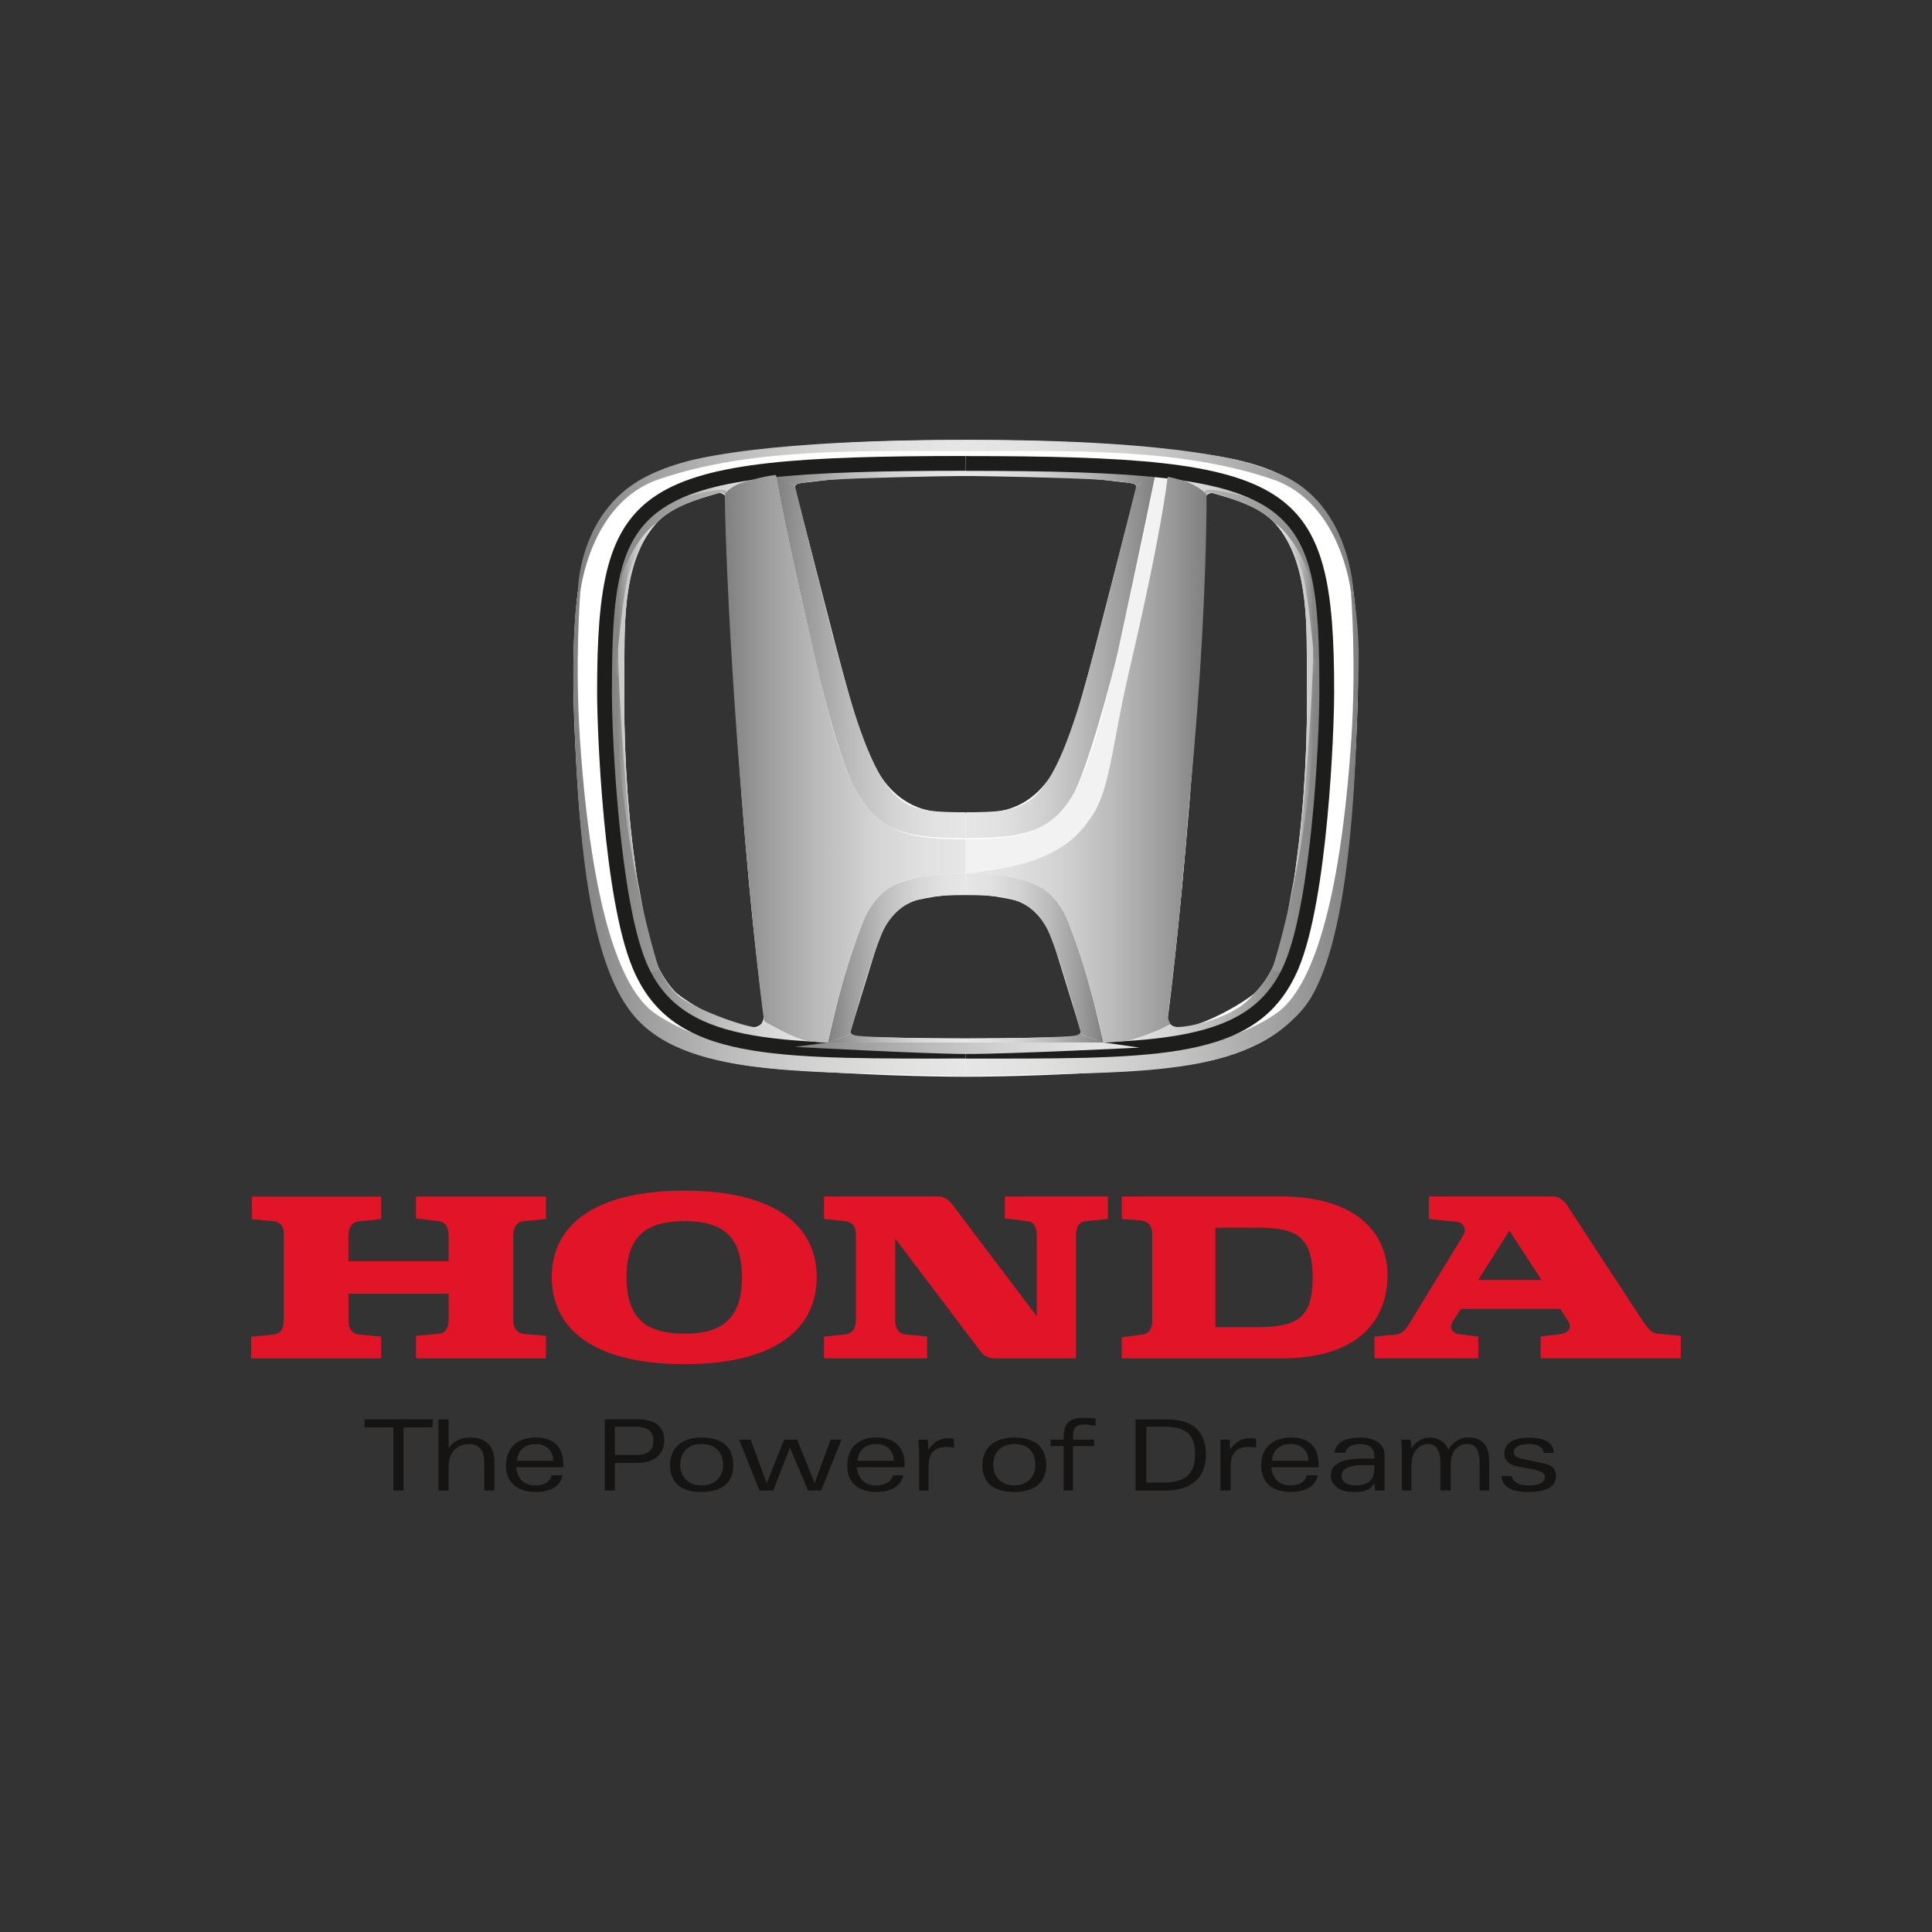 <?xml version="1.0" encoding="utf-8"?>
<!-- Generator: Adobe Illustrator 24.3.0, SVG Export Plug-In . SVG Version: 6.00 Build 0)  -->
<svg version="1.1" id="Layer_1" xmlns="http://www.w3.org/2000/svg" xmlns:xlink="http://www.w3.org/1999/xlink" x="0px" y="0px"
	 viewBox="0 0 500 500" style="enable-background:new 0 0 500 500;" xml:space="preserve">
<rect x="0" y="0" width="500" height="500" fill="#333333" stroke="none"/>
<style type="text/css">
	.st0{fill:#161413;}
	.st1{fill:#E11428;}
	.st2{fill-rule:evenodd;clip-rule:evenodd;fill:#FFFFFF;}
	.st3{fill-rule:evenodd;clip-rule:evenodd;fill:url(#XMLID_26_);}
	.st4{fill-rule:evenodd;clip-rule:evenodd;fill:url(#XMLID_27_);}
	.st5{fill-rule:evenodd;clip-rule:evenodd;fill:#F2F2F2;}
	.st6{fill-rule:evenodd;clip-rule:evenodd;fill:url(#XMLID_28_);}
	.st7{fill-rule:evenodd;clip-rule:evenodd;fill:url(#XMLID_29_);}
	.st8{fill-rule:evenodd;clip-rule:evenodd;fill:url(#XMLID_30_);}
	.st9{fill-rule:evenodd;clip-rule:evenodd;fill:url(#XMLID_33_);}
	.st10{fill-rule:evenodd;clip-rule:evenodd;fill:#CBCBCB;}
	.st11{fill-rule:evenodd;clip-rule:evenodd;fill:url(#XMLID_34_);}
	.st12{fill-rule:evenodd;clip-rule:evenodd;fill:url(#XMLID_37_);}
	.st13{fill-rule:evenodd;clip-rule:evenodd;fill:url(#XMLID_38_);}
	.st14{fill-rule:evenodd;clip-rule:evenodd;fill:url(#XMLID_39_);}
	.st15{fill-rule:evenodd;clip-rule:evenodd;fill:url(#XMLID_40_);}
	.st16{fill-rule:evenodd;clip-rule:evenodd;fill:url(#XMLID_41_);}
	.st17{fill-rule:evenodd;clip-rule:evenodd;fill:url(#XMLID_42_);}
	.st18{fill-rule:evenodd;clip-rule:evenodd;fill:url(#XMLID_43_);}
	.st19{fill-rule:evenodd;clip-rule:evenodd;fill:url(#XMLID_44_);}
	.st20{fill-rule:evenodd;clip-rule:evenodd;fill:url(#XMLID_45_);}
	.st21{fill-rule:evenodd;clip-rule:evenodd;fill:url(#XMLID_46_);}
	.st22{fill-rule:evenodd;clip-rule:evenodd;fill:url(#XMLID_48_);}
	.st23{fill-rule:evenodd;clip-rule:evenodd;fill:url(#XMLID_49_);}
	.st24{fill-rule:evenodd;clip-rule:evenodd;fill:url(#XMLID_50_);}
	.st25{fill-rule:evenodd;clip-rule:evenodd;fill:url(#XMLID_51_);}
	.st26{fill-rule:evenodd;clip-rule:evenodd;fill:url(#XMLID_52_);}
	.st27{fill:#1D1D1B;}
	.st28{fill-rule:evenodd;clip-rule:evenodd;fill:url(#XMLID_53_);}
	.st29{fill-rule:evenodd;clip-rule:evenodd;fill:url(#XMLID_54_);}
	.st30{fill-rule:evenodd;clip-rule:evenodd;fill:url(#XMLID_56_);}
</style>
<g id="XMLID_24_">
	<g id="layer1" transform="translate(-228.921,-481.135)">
		<g id="g2297" transform="matrix(1.018,0,0,1.018,243.806,511.19)">
			<path id="path2299" class="st0" d="M87.99,333.34h7.38v-2.03H78.02v2.03h7.38v16.06h2.58V333.34z"/>
		</g>
		<g id="g2301" transform="matrix(1.018,0,0,1.018,253.538,511.19)">
			<path id="path2303" class="st0" d="M98.92,349.4h2.58v-7.38c0-4.25-2.58-6.09-6.09-6.09c-2.4,0-4.43,0.92-5.54,2.77v-7.38h-2.58
				v18.09h2.58v-6.09c0-4.06,2.58-5.72,5.17-5.72c2.4,0,3.88,1.29,3.88,4.62V349.4z"/>
		</g>
		<g id="g2305" transform="matrix(1.018,0,0,1.018,262.412,513.575)">
			<path id="path2307" class="st0" d="M98.32,341.15c0.19,2.58,1.85,4.62,4.8,4.62c2.22,0,3.69-0.74,4.24-2.59h2.77
				c-0.55,3.14-3.69,4.25-6.83,4.25c-4.8,0-7.57-2.58-7.57-6.65c0-4.61,2.95-7.2,7.57-7.2c4.61,0,7.01,2.4,7.01,6.83v0.74H98.32z
				 M103.31,335.24c-2.58,0-4.43,1.29-4.8,4.25h9.23C107.74,336.53,105.52,335.24,103.31,335.24z"/>
		</g>
		<g id="g2309" transform="matrix(1.018,0,0,1.018,316.608,513.671)">
			<path id="path2311" class="st0" d="M154.55,335.89c0.37,0,0.92,0,1.84,0.19v-2.21c-0.37-0.19-0.74-0.19-1.48-0.19
				c-2.4,0-4.06,1.29-4.99,2.95l-0.18-2.59h-2.4c0,0.92,0.18,1.85,0.18,2.95v9.97h2.4v-6.28
				C149.93,337.55,151.41,335.89,154.55,335.89z"/>
		</g>
		<g id="g2313" transform="matrix(1.018,0,0,1.018,356.3,513.671)">
			<path id="path2315" class="st0" d="M192.16,335.89c0.56,0,1.11,0,2.03,0.19v-2.21c-0.37-0.19-0.74-0.19-1.66-0.19
				c-2.4,0-3.88,1.29-4.98,2.95v-2.59h-2.4c0,0.92,0,1.85,0,2.95v9.97h2.58v-6.28C187.73,337.55,189.21,335.89,192.16,335.89z"/>
		</g>
		<g id="g2317" transform="matrix(1.018,0,0,1.018,293.04,513.861)">
			<path id="path2319" class="st0" d="M131.92,344.93l-4.06-11.08h-2.95l5.17,12.92h3.51l4.24-10.89l4.62,10.89h3.32l5.17-12.92
				h-2.77l-4.06,11.08l-4.43-11.08h-3.32L131.92,344.93z"/>
		</g>
		<g id="g2321" transform="matrix(1.018,0,0,1.018,275.388,511.095)">
			<path id="path2323" class="st0" d="M116.22,342.48h-5.54v7.02h-2.58V331.4h7.75c5.54-0.18,7.38,2.22,7.38,5.35
				C123.23,340.08,121.02,342.48,116.22,342.48z M115.85,333.25h-5.17v7.2h5.35c3.32,0,4.43-1.29,4.43-3.69
				C120.46,334.73,119.36,333.25,115.85,333.25z"/>
		</g>
		<g id="g2325" transform="matrix(1.018,0,0,1.018,283.976,513.575)">
			<path id="path2327" class="st0" d="M124.21,347.43c-5.17,0-7.94-2.4-7.94-6.83c0-4.25,2.77-7.02,7.94-7.02
				c5.54,0,8.12,2.59,8.12,7.02C132.33,345.03,129.56,347.43,124.21,347.43z M124.21,335.24c-3.51,0-5.35,2.22-5.35,5.35
				c0,2.77,1.84,5.17,5.35,5.17c3.69,0,5.54-2.4,5.54-5.17C129.75,337.46,127.9,335.24,124.21,335.24z"/>
		</g>
		<g id="g2329" transform="matrix(1.018,0,0,1.018,307.257,513.575)">
			<path id="path2331" class="st0" d="M140.84,341.15c0.37,2.58,1.84,4.62,4.8,4.62c2.22,0,3.88-0.74,4.43-2.59h2.58
				c-0.55,3.14-3.69,4.25-6.83,4.25c-4.8,0-7.38-2.58-7.38-6.65c0-4.61,2.77-7.2,7.38-7.2c4.61,0,7.2,2.4,7.2,6.83v0.74H140.84z
				 M145.83,335.24c-2.58,0-4.43,1.29-4.8,4.25h9.23C150.26,336.53,148.04,335.24,145.83,335.24z"/>
		</g>
		<g id="g2333" transform="matrix(1.018,0,0,1.018,361.644,513.575)">
			<path id="path2335" class="st0" d="M192.82,341.15c0.19,2.58,1.85,4.62,4.8,4.62c2.22,0,3.69-0.74,4.24-2.59h2.77
				c-0.55,3.14-3.69,4.25-7.01,4.25c-4.61,0-7.38-2.58-7.38-6.65c0-4.61,2.95-7.2,7.57-7.2c4.61,0,7.01,2.4,7.01,6.83v0.74H192.82z
				 M197.8,335.24c-2.59,0-4.62,1.29-4.8,4.25h9.23C202.23,336.53,200.02,335.24,197.8,335.24z"/>
		</g>
		<g id="g2337" transform="matrix(1.018,0,0,1.018,333.973,511)">
			<path id="path2339" class="st0" d="M172.56,332.79c0.56,0,1.48,0.18,2.77,0.37v-1.85c-0.92-0.19-2.03-0.19-3.32-0.19
				c-3.69,0-4.8,1.85-4.8,4.98v0.55h-3.32v1.66h3.32v11.26h2.4v-11.26h5.35v-1.66h-5.35v-1.1
				C169.61,333.53,170.53,332.79,172.56,332.79z"/>
		</g>
		<g id="g2341" transform="matrix(1.018,0,0,1.018,325.004,513.575)">
			<path id="path2343" class="st0" d="M163.47,347.43c-5.35,0-8.12-2.4-8.12-6.83c0-4.25,2.95-7.02,8.12-7.02
				c5.35,0,8.12,2.59,8.12,7.02C171.59,345.03,168.63,347.43,163.47,347.43z M163.47,335.24c-3.51,0-5.35,2.22-5.35,5.35
				c0,2.77,1.84,5.17,5.35,5.17c3.51,0,5.35-2.4,5.35-5.17C168.82,337.46,167.16,335.24,163.47,335.24z"/>
		</g>
		<g id="g2345" transform="matrix(1.018,0,0,1.018,380.059,513.575)">
			<path id="path2347" class="st0" d="M219.76,336.72c-0.74-2.03-2.77-3.14-4.61-3.14c-1.85,0-3.69,0.92-4.8,2.77l-0.19-2.22h-2.4
				c0,0.92,0.18,1.85,0.18,2.95v9.97h2.4v-6.28c0-3.87,2.22-5.54,4.25-5.54c2.03,0,3.14,1.48,3.14,5.17v6.64h2.59v-6.28
				c0-4.61,2.77-5.54,4.06-5.54c2.59,0,3.32,1.85,3.32,5.17v6.64h2.4v-7.57c0-4.25-2.22-5.91-5.35-5.91
				C222.17,333.58,220.32,335.43,219.76,336.72z"/>
		</g>
		<g id="g2349" transform="matrix(1.018,0,0,1.018,393.225,513.575)">
			<path id="path2351" class="st0" d="M226.95,347.43c4.8,0,7.2-1.29,7.2-4.06c0-2.03-1.29-2.95-3.69-3.32l-4.25-0.92
				c-1.84-0.37-2.77-0.74-2.77-1.85c0-1.29,1.48-2.03,3.88-2.03c1.85,0,3.51,0.55,3.69,2.22h2.58c0-3.14-3.51-3.88-6.27-3.88
				c-3.32,0-6.28,1.11-6.28,4.06c0,2.03,1.48,2.95,3.51,3.32l4.06,0.74c1.29,0.37,2.77,0.74,2.77,1.85c0,1.48-1.48,2.22-4.24,2.22
				c-2.21,0-3.88-0.74-4.24-2.4h-2.59C220.49,346.32,223.26,347.43,226.95,347.43z"/>
		</g>
		<g id="g2353" transform="matrix(1.018,0,0,1.018,345.137,511.19)">
			<path id="path2355" class="st0" d="M182.26,349.4h-7.75v-18.09h7.75c7.02,0,10.15,3.14,10.15,9.05
				C192.42,346.08,188.73,349.4,182.26,349.4z M181.53,333.16h-4.25v14.21h4.61c6.28,0,7.75-3.32,7.75-7.02
				C189.65,335.56,187.99,333.16,181.53,333.16z"/>
		</g>
		<g id="g2357" transform="matrix(1.018,0,0,1.018,370.803,513.575)">
			<path id="path2359" class="st0" d="M210.22,347.06h2.4c0-0.74,0-1.48,0-2.59v-6.27c0-3.14-2.58-4.62-6.27-4.62
				c-2.77,0-6.09,0.74-6.46,3.88h2.77c0.19-1.29,1.48-2.22,3.69-2.22c2.22,0,3.69,0.92,3.69,3.14v0.55h-1.48
				c-2.95,0-9.6-0.19-9.6,4.24c0,2.59,2.22,4.25,5.54,4.25c2.58,0,4.25-0.18,5.54-2.22L210.22,347.06z M210.03,341.33
				c0,3.14-1.66,4.43-4.8,4.43c-2.58,0-3.51-1.11-3.51-2.59c0-2.77,5.17-2.58,7.02-2.58h1.29V341.33z"/>
		</g>
		<g id="g2361" transform="matrix(1.018,0,0,1.018,376.528,481.898)">
			<path id="path2363" class="st1" d="M204.41,344.58v-5.54l5.72-0.55c1.85-0.37,2.59-2.03,2.95-2.4l13.85-22.7
				c1.11-1.66,0-3.32-1.48-3.51l-7.2-0.74v-5.72h31.56c1.85,0,2.95,1.29,3.69,2.4l18.46,28.24c1.48,2.22,2.58,4.06,4.43,4.24
				l5.91,0.55v5.72h-35.62v-5.54l4.43-0.55c2.22-0.18,4.06-1.29,2.22-3.88l-1.66-2.58h-25.29l-2.03,3.14
				c-1.11,1.85,0,3.14,1.85,3.32l4.61,0.55v5.54H204.41z M230.8,324.64h16.06l-8.12-12.55L230.8,324.64z"/>
		</g>
		<g id="g2365" transform="matrix(1.018,0,0,1.018,343.324,481.898)">
			<path id="path2367" class="st1" d="M213.4,303.42h-40.61v5.72l4.98,0.37c2.03,0.37,2.77,1.66,2.77,3.51c0,1.85,0,20.67,0,22.15
				c0,1.66-0.74,3.14-2.4,3.32l-5.35,0.74v5.35h40.61c18.83,0,26.95-9.04,26.95-21.23C240.34,312.65,232.22,303.42,213.4,303.42z
				 M207.12,336.64H196.6v-25.29h10.52c10.15,0,14.21,2.22,14.21,12.74C221.33,334.43,217.27,336.64,207.12,336.64z"/>
		</g>
		<g id="g2369" transform="matrix(1.018,0,0,1.018,228.921,481.898)">
			<path id="path2371" class="st1" d="M63.85,344.58h33.04v-5.54l-5.72-0.55c-1.29-0.18-2.58-0.92-2.58-3.69v-6.64h25.47v6.28
				c0,1.85-0.37,3.69-2.58,3.88l-5.72,0.55v5.72h33.04v-5.72l-5.91-0.55c-1.11-0.18-2.4-1.11-2.4-3.32v-21.41
				c0-2.22,0.74-3.69,2.58-3.88l5.72-0.55v-5.72h-33.04v5.54l5.72,0.74c2.03,0.18,2.58,1.85,2.58,3.88v6.28H88.58v-6.46
				c0-2.4,1.11-3.51,2.77-3.69l5.54-0.55v-5.72H64.03v5.72l5.54,0.55c2.03,0.18,2.77,1.85,2.58,3.88v20.86
				c0,2.4-0.55,3.88-2.77,4.06l-5.54,0.55V344.58z"/>
		</g>
		<g id="g2373" transform="matrix(1.018,0,0,1.018,268.423,481.135)">
			<path id="path2375" class="st1" d="M101.46,324.65c0-12.92,10.52-21.96,33.78-21.96c23.07,0,33.59,9.04,33.59,21.96
				c0,13.11-10.52,22.15-33.59,22.15C111.99,346.8,101.46,337.76,101.46,324.65z M135.24,310.44c-9.41,0-14.77,3.51-14.77,14.21
				c0,10.89,5.35,14.4,14.77,14.4c9.23,0,14.58-3.51,14.58-14.4C149.82,313.95,144.47,310.44,135.24,310.44z"/>
		</g>
		<g id="g2377" transform="matrix(1.018,0,0,1.018,304.204,481.898)">
			<path id="path2379" class="st1" d="M135.54,344.58h26.21v-5.54l-5.54-0.55c-1.66-0.18-2.58-1.48-2.58-3.51v-20.86l21.78,28.8
				c0.74,1.11,2.21,1.66,3.51,1.66h20.67v-31.19c0-1.48,0.37-3.51,2.4-3.69l5.72-0.55v-5.72H181.5v5.54l5.72,0.74
				c2.03,0.18,2.4,2.03,2.4,3.88v20.3l-21.6-28.61c-0.92-1.11-2.03-1.85-3.51-1.85h-28.98v5.72l5.35,0.55
				c2.03,0.37,2.77,1.29,2.77,3.88v20.86c0,2.58-0.74,3.69-2.77,4.06l-5.35,0.55V344.58z"/>
		</g>
	</g>
	<g id="XMLID_23_">
		<path id="XMLID_110_" class="st2" d="M335.51,223.15c-1.5,10.84-2.53,25.02-10.33,33.42c-2.74,2.97-23.98,15.33-22.97,5.8
			c3.9-29.76,6.05-59.61,7.9-89.56c0.54-12.57,1.26-25.16,1.43-37.74c0.18-2.12-1.14-7.35,2.2-7.49c6.3,1.83,13.23,3.67,17.39,9.22
			c7.87,10.49,6.96,26.26,7.1,38.68C338.42,191.33,337.69,207.43,335.51,223.15L335.51,223.15z M293.91,127.33
			c-4.32,15.71-9.3,36.54-13.74,52.32c-3.55,12.63-7.63,28.89-23.04,30.5c-2.3,0.24-4.74,0.44-7.21,0.48
			c-2.47-0.04-4.91-0.24-7.21-0.48c-15.41-1.61-19.49-17.88-23.04-30.5c-4.44-15.78-9.43-36.61-13.74-52.32
			c-0.74-2.71,0.37-2.09,5.95-2.85c10.03-1.35,24.98-1.56,38.05-1.43c13.06-0.13,28.02,0.08,38.05,1.43
			C293.53,125.23,294.65,124.61,293.91,127.33L293.91,127.33z M277.45,268.25c-1.24,0.22-5.42,0.21-10.03,0.32
			c-5.84,0.14-11.67,0.16-17.51,0.16c-5.83,0-11.66-0.01-17.51-0.16c-4.61-0.11-8.8-0.11-10.04-0.32c-1.24-0.22-2.53-0.29-2.15-1.68
			c0.38-1.39,5.98-19.46,5.98-19.46c3.68-12.01,3.94-12.8,13.38-14.65c3.14-0.62,6.72-1.01,10.33-1.04
			c3.62,0.02,7.2,0.42,10.33,1.04c9.44,1.85,9.7,2.64,13.38,14.65c0,0,5.61,18.07,5.98,19.46
			C279.97,267.95,278.69,268.03,277.45,268.25L277.45,268.25z M174.62,256.57c-7.8-8.4-8.83-22.59-10.33-33.42
			c-2.17-15.72-2.9-31.82-2.72-47.67c0.14-12.42-0.77-28.19,7.1-38.68c4.16-5.55,11.08-7.39,17.39-9.22
			c3.33,0.14,2.01,5.37,2.2,7.49c0.17,12.58,0.89,25.17,1.44,37.74c1.84,29.95,4,59.8,7.9,89.56
			C198.6,271.9,177.37,259.54,174.62,256.57L174.62,256.57z M351.08,162.06c-0.7-11.73-2.43-24.53-11.13-33.21
			c-7.93-7.92-19.37-10.14-30.02-11.56c-20.03-2.67-39.79-3.4-60.02-3.42c-20.23,0.01-39.99,0.75-60.02,3.42
			c-10.65,1.42-22.09,3.64-30.02,11.56c-8.69,8.68-10.43,21.48-11.13,33.21c-0.81,13.6-0.11,27.16,0.72,40.73
			c0.84,13.36,2.35,26.85,5.61,39.85c1.51,6.03,3.56,12.09,7.06,17.28c3.36,4.98,8.21,8.51,13.64,10.99
			c11.54,5.27,24.85,5.72,37.3,6.49c12.22,0.76,24.52,1.21,36.83,1.27c12.31-0.06,24.61-0.52,36.83-1.27
			c12.46-0.77,25.77-1.22,37.3-6.49c5.43-2.48,10.28-6.01,13.64-10.99c3.5-5.19,5.55-11.25,7.06-17.28
			c3.26-13.01,4.77-26.49,5.61-39.85C351.19,189.22,351.89,175.66,351.08,162.06L351.08,162.06z"/>
		<linearGradient id="XMLID_26_" gradientUnits="userSpaceOnUse" x1="214.242" y1="247.95" x2="249.905" y2="247.95">
			<stop  offset="0" style="stop-color:#808080"/>
			<stop  offset="0.155" style="stop-color:#9A9A9A"/>
			<stop  offset="0.39" style="stop-color:#BBBBBB"/>
			<stop  offset="0.615" style="stop-color:#D3D3D3"/>
			<stop  offset="0.823" style="stop-color:#E1E1E1"/>
			<stop  offset="1" style="stop-color:#E6E6E6"/>
		</linearGradient>
		<path id="XMLID_109_" class="st3" d="M214.24,269.8c0.05-0.22,0.01-0.01,0.05-0.22c1.44-6.22,2.18-9.57,3.74-15.15
			c1.69-6.07,3.07-10.01,5.24-15.72c1.37-3.59,4.47-8.37,9.09-10.07c4.42-1.61,8-2.53,17.55-2.53c0,0.76,0,1.07,0,1.58
			c0,1.37,0,2.45,0,2.65c0,0.4,0-0.1,0,1.31c-7.65,0-12.29,0.49-16.01,2.89c-1.95,1.26-4.35,3.79-5.75,7.27
			c-2.1,5.23-3.15,8.81-4.67,13.71c-1.62,5.23-2.36,7.87-3.19,10.91c-0.03,0.11-0.12,0.44-0.13,0.72c0,0.14,0.02,0.28,0.09,0.35
			c-1.86,0.85-2.37,1.03-2.65,1.13c-0.33,0.11-1.11,0.41-1.91,0.7C215.27,269.48,214.9,269.59,214.24,269.8L214.24,269.8z"/>
		<linearGradient id="XMLID_27_" gradientUnits="userSpaceOnUse" x1="200.836" y1="169.932" x2="249.905" y2="169.932">
			<stop  offset="0" style="stop-color:#808080"/>
			<stop  offset="0.155" style="stop-color:#9A9A9A"/>
			<stop  offset="0.39" style="stop-color:#BBBBBB"/>
			<stop  offset="0.615" style="stop-color:#D3D3D3"/>
			<stop  offset="0.823" style="stop-color:#E1E1E1"/>
			<stop  offset="1" style="stop-color:#E6E6E6"/>
		</linearGradient>
		<path id="XMLID_108_" class="st4" d="M200.94,123.78c2.24,13.02,8.35,39.28,9.59,44.94c1.25,5.66,6.76,29.3,11.68,37.09
			c2.05,3.25,4.13,5.65,6.71,7.31c4.95,3.16,11.43,3.8,20.98,3.8c0-1.12,0-2.24,0-3.35c0-1.04,0-1.94,0-3.36
			c-7.65,0-12.29-0.28-16.01-2.68c-1.95-1.26-3.64-3.1-5.39-5.78c-5.48-8.43-9.87-25.75-12.22-34.31
			c-1.54-5.59-8.82-34.81-10.54-41.62c-1.3-0.78-1.62-0.99-2.16-1.43c-0.49-0.4-1.25-0.59-2.75-1.45L200.94,123.78z"/>
		<path id="XMLID_36_" class="st5" d="M249.96,217.22c22.97,0,28.96-4.17,38.02-42.97c9.06-38.81,11.05-51.31,11.05-51.31
			s4,0.71,7.99,2.17c3.99,1.45,5.02,3.27,5.02,3.27s0.05,26.52-4.05,77.41c-3.14,38.91-5.88,58.52-5.88,58.52s-7.82,4.61-11.59,5.14
			c-3.34,0.46-4.9,0.37-4.9,0.37s-2.25-10.99-5.64-21.32c-4.98-15.2-6.14-22.38-30.02-22.38V217.22L249.96,217.22z"/>
		<linearGradient id="XMLID_28_" gradientUnits="userSpaceOnUse" x1="149.539" y1="133.576" x2="249.905" y2="133.576">
			<stop  offset="0" style="stop-color:#808080"/>
			<stop  offset="0.155" style="stop-color:#9A9A9A"/>
			<stop  offset="0.39" style="stop-color:#BBBBBB"/>
			<stop  offset="0.615" style="stop-color:#D3D3D3"/>
			<stop  offset="0.823" style="stop-color:#E1E1E1"/>
			<stop  offset="1" style="stop-color:#E6E6E6"/>
		</linearGradient>
		<path id="XMLID_106_" class="st6" d="M150.18,153.28c0,0,2.39-23.09,20.23-29.21c24.01-8.23,52.26-7.33,79.5-7.33
			c0-2.45,0-2.74,0-2.88c-7.39,0-46.45-0.15-69.75,4.96c-4.25,0.93-8.6,2.55-11.47,3.83c-19.15,8.51-19.15,30.52-19.15,30.52
			S149.74,153.18,150.18,153.28L150.18,153.28z"/>
		<linearGradient id="XMLID_29_" gradientUnits="userSpaceOnUse" x1="148.379" y1="215.829" x2="249.905" y2="215.829">
			<stop  offset="0" style="stop-color:#808080"/>
			<stop  offset="0.155" style="stop-color:#9A9A9A"/>
			<stop  offset="0.39" style="stop-color:#BBBBBB"/>
			<stop  offset="0.615" style="stop-color:#D3D3D3"/>
			<stop  offset="0.823" style="stop-color:#E1E1E1"/>
			<stop  offset="1" style="stop-color:#E6E6E6"/>
		</linearGradient>
		<path id="XMLID_105_" class="st7" d="M150.18,153.28c0,0-1.45,18.1-0.06,38.46c2.93,42.87,10.29,64.08,19.24,70.42
			c18.58,13.16,53.31,11.48,80.55,11.48c0,1.59,0,2.06,0,2.89c0,0.64,0,1.3,0,2c-41.51-1.42-73.38,0.65-86.69-16.7
			c-10.65-13.88-13.26-43.96-14.42-70.74c-0.93-21.41-0.13-31.84,0.75-37.92c0.01-0.1,0.23,0.01,0.42,0.06
			C150.02,153.25,150.09,153.26,150.18,153.28L150.18,153.28z"/>
		<linearGradient id="XMLID_30_" gradientUnits="userSpaceOnUse" x1="214.242" y1="269.313" x2="249.905" y2="269.313">
			<stop  offset="0" style="stop-color:#808080"/>
			<stop  offset="0.155" style="stop-color:#9A9A9A"/>
			<stop  offset="0.39" style="stop-color:#BBBBBB"/>
			<stop  offset="0.615" style="stop-color:#D3D3D3"/>
			<stop  offset="0.823" style="stop-color:#E1E1E1"/>
			<stop  offset="1" style="stop-color:#E6E6E6"/>
		</linearGradient>
		<path id="XMLID_104_" class="st8" d="M214.24,269.8c0.98-0.34,2.5-0.84,3.37-1.17c0.82-0.31,1.8-0.73,2.65-1.13
			c0.43,0.3,1.14,0.53,1.65,0.58c1.34,0.14,4.6,0.34,11.86,0.5c9.77,0.2,16.13,0.21,16.13,0.21c0,0.4,0,0.8,0,1.21
			c0,0.37,0,0.74,0,1.12c0,0-7.77,0.1-18.4-0.27c-7.51-0.27-8.36-0.31-10.4-0.42c-0.85-0.04-6.42-0.55-6.42-0.55L214.24,269.8z"/>
		<linearGradient id="XMLID_33_" gradientUnits="userSpaceOnUse" x1="166.501" y1="260.726" x2="214.242" y2="260.726">
			<stop  offset="0" style="stop-color:#808080"/>
			<stop  offset="0.155" style="stop-color:#9A9A9A"/>
			<stop  offset="0.39" style="stop-color:#BBBBBB"/>
			<stop  offset="0.615" style="stop-color:#D3D3D3"/>
			<stop  offset="0.823" style="stop-color:#E1E1E1"/>
			<stop  offset="1" style="stop-color:#E6E6E6"/>
		</linearGradient>
		<path id="XMLID_103_" class="st9" d="M166.5,252.01c0.67,1.76,4.07,7,7.72,9.96c7.89,6.4,25.1,9.53,32.32,8.92
			c0.88-0.08,7.05-0.91,7.7-1.09c-2.66-0.3-8.11-1.31-12.43-3.29c-1.15-0.52-2.96-1.56-4.06-2.21c-0.24,0.24-1.24,1.5-1.76,1.57
			c-1.98,0.25-14.48-3.9-19.8-7.7c-1.79-1.28-4.06-4.14-5.72-7.68c-0.66,0.25-1.33,0.51-1.99,0.76
			C167.83,251.5,167.16,251.76,166.5,252.01L166.5,252.01z"/>
		<path id="XMLID_102_" class="st10" d="M170.46,134.79c-0.64,0.61-1.24,1.28-1.79,2.01c-7.87,10.49-6.95,26.26-7.1,38.68
			c-0.18,15.85,0.55,31.95,2.72,47.67c1.18,8.52,2.06,19.24,6.19,27.35l-3.97,1.53c0,0-10.06-19.54-10.06-76.05
			C156.45,135.49,170.46,134.79,170.46,134.79L170.46,134.79z"/>
		<linearGradient id="XMLID_34_" gradientUnits="userSpaceOnUse" x1="159.392" y1="208.848" x2="170.248" y2="208.848">
			<stop  offset="0" style="stop-color:#808080"/>
			<stop  offset="0.155" style="stop-color:#9A9A9A"/>
			<stop  offset="0.39" style="stop-color:#BBBBBB"/>
			<stop  offset="0.615" style="stop-color:#D3D3D3"/>
			<stop  offset="0.823" style="stop-color:#E1E1E1"/>
			<stop  offset="1" style="stop-color:#E6E6E6"/>
		</linearGradient>
		<path id="XMLID_101_" class="st11" d="M170.25,250.02c-0.36-0.76-1.97-5.8-2.81-9.29c-0.2-0.83-1.71-9.07-1.98-10.61
			c-0.95-4.41-2.12-11.87-2.92-20.36c-1.6-16.93-2.61-36.04-2.61-42.08c-0.21,0.83-0.34,10.16-0.44,11.41
			c-0.06,0.78-0.09,5.78-0.09,6.74C159.39,210.07,164.62,247.5,170.25,250.02L170.25,250.02z"/>
		<linearGradient id="XMLID_37_" gradientUnits="userSpaceOnUse" x1="156.45" y1="186.004" x2="249.905" y2="186.004">
			<stop  offset="0" style="stop-color:#808080"/>
			<stop  offset="0.155" style="stop-color:#9A9A9A"/>
			<stop  offset="0.39" style="stop-color:#BBBBBB"/>
			<stop  offset="0.615" style="stop-color:#D3D3D3"/>
			<stop  offset="0.823" style="stop-color:#E1E1E1"/>
			<stop  offset="1" style="stop-color:#E6E6E6"/>
		</linearGradient>
		<path id="XMLID_100_" class="st12" d="M164.52,135.42c-7.22,10.22-8.07,23.13-8.07,43.75c0,11.12,1.51,47.12,7.41,66.02
			c0.24,0.76,2.45,7.52,3.13,6.84c0.67-0.67,3.96-0.46,3.5-1.54c-0.46-1.09-10.83-34.36-10.83-71.23c0-3.31-0.28-24.67,2.11-30.74
			c2.76-6.99,4.88-9.17,7.97-12.97c4.19-5.17,16.34-7.96,16.34-7.96s0.58-0.1,0.78-0.04c0.53,0.15,0.73,0.46,0.73,0.46
			s1.17-1.83,5.03-3.26c4.48-1.67,8.57-1.98,8.57-1.98l4.65,2.71c0,0,0.1-0.09,0.21-0.15c1.69-0.95,19.45-2.45,43.86-2.15v-3.24
			C203.67,119.93,174.55,121.23,164.52,135.42L164.52,135.42z"/>
		<linearGradient id="XMLID_38_" gradientUnits="userSpaceOnUse" x1="159.584" y1="153.435" x2="169.938" y2="153.435">
			<stop  offset="0" style="stop-color:#808080"/>
			<stop  offset="0.155" style="stop-color:#9A9A9A"/>
			<stop  offset="0.39" style="stop-color:#BBBBBB"/>
			<stop  offset="0.615" style="stop-color:#D3D3D3"/>
			<stop  offset="0.823" style="stop-color:#E1E1E1"/>
			<stop  offset="1" style="stop-color:#E6E6E6"/>
		</linearGradient>
		<path id="XMLID_99_" class="st13" d="M159.66,171.57c0,0-0.34-9.85,0.38-17.2c0.25-2.53,0.61-4.76,1.16-6.19
			c1.43-3.73,3.03-6.48,4.47-8.46c0.76-1.05,1.48-1.88,2.1-2.52c1.29-1.34,2.16-1.88,2.16-1.88s-5.36,5.58-7.4,13.67
			c-0.12,0.47-0.23,0.95-0.32,1.45c-0.98,5.18-2.15,15.29-2.43,19.63c-0.07,0.57-0.08,1.16-0.11,1.36
			C159.67,171.51,159.6,171.57,159.66,171.57L159.66,171.57z"/>
		<linearGradient id="XMLID_39_" gradientUnits="userSpaceOnUse" x1="200.836" y1="123.554" x2="249.905" y2="123.554">
			<stop  offset="0" style="stop-color:#808080"/>
			<stop  offset="0.155" style="stop-color:#9A9A9A"/>
			<stop  offset="0.39" style="stop-color:#BBBBBB"/>
			<stop  offset="0.615" style="stop-color:#D3D3D3"/>
			<stop  offset="0.823" style="stop-color:#E1E1E1"/>
			<stop  offset="1" style="stop-color:#E6E6E6"/>
		</linearGradient>
		<path id="XMLID_98_" class="st14" d="M205.74,125.82c0,0-0.01-0.42,0.39-0.54c0.47-0.15,1.32-0.32,3.1-0.56
			c2.43-0.32,6.56-0.69,13.59-0.93c15.64-0.52,26.5-0.61,27.08-0.62c0-0.78,0-0.68,0-0.78c0-0.13,0-0.44,0-1.01
			c0,0-16.4-0.32-28.2,0.18c-10.84,0.46-17.68,0.78-20.36,1.17c-0.48,0.07-0.51,0.2-0.51,0.2c1.19,0.7,1.22,0.69,1.56,0.88
			C202.79,124.03,204.22,124.94,205.74,125.82L205.74,125.82z"/>
		<linearGradient id="XMLID_40_" gradientUnits="userSpaceOnUse" x1="163.846" y1="130.386" x2="200.209" y2="130.386">
			<stop  offset="0" style="stop-color:#808080"/>
			<stop  offset="0.155" style="stop-color:#9A9A9A"/>
			<stop  offset="0.39" style="stop-color:#BBBBBB"/>
			<stop  offset="0.615" style="stop-color:#D3D3D3"/>
			<stop  offset="0.823" style="stop-color:#E1E1E1"/>
			<stop  offset="1" style="stop-color:#E6E6E6"/>
		</linearGradient>
		<path id="XMLID_97_" class="st15" d="M164.06,137.91c0.13-0.23,6.01-6.87,12.36-8.99c2.11-0.7,9.06-2.53,11.12-2.07
			c0.58,0.13,0.51,0.38,0.51,0.59c1.73-1.27,2.61-1.89,3.14-2.12c1.99-0.82,2.4-1.15,9.02-2.47c-0.29,0-1.24,0.08-1.64,0.1
			c-3.93,0.19-12.95,1.39-22.59,4.94c-7.35,2.71-12.01,9.62-12.13,9.85c0.03,0.02,0.06,0.04,0.1,0.07
			C163.98,137.85,164.02,137.88,164.06,137.91L164.06,137.91z"/>
		<linearGradient id="XMLID_41_" gradientUnits="userSpaceOnUse" x1="249.905" y1="247.95" x2="285.571" y2="247.95">
			<stop  offset="0" style="stop-color:#E6E6E6"/>
			<stop  offset="0.177" style="stop-color:#E1E1E1"/>
			<stop  offset="0.385" style="stop-color:#D3D3D3"/>
			<stop  offset="0.61" style="stop-color:#BBBBBB"/>
			<stop  offset="0.845" style="stop-color:#9A9A9A"/>
			<stop  offset="1" style="stop-color:#808080"/>
		</linearGradient>
		<path id="XMLID_96_" class="st16" d="M285.57,269.8c-0.05-0.22,0-0.01-0.05-0.22c-1.45-6.22-2.19-9.57-3.74-15.15
			c-1.7-6.07-3.07-10.01-5.25-15.72c-1.36-3.59-4.46-8.37-9.09-10.07c-4.42-1.61-7.99-2.53-17.55-2.53c0,0.76,0,1.07,0,1.58
			c0,1.37,0,2.45,0,2.65c0,0.4,0-0.1,0,1.31c7.65,0,12.29,0.49,16.01,2.89c1.95,1.26,4.35,3.79,5.75,7.27
			c2.1,5.23,3.15,8.81,4.67,13.71c1.62,5.23,2.36,7.87,3.19,10.91c0.03,0.11,0.12,0.44,0.13,0.72c0,0.14-0.02,0.28-0.09,0.35
			c1.85,0.85,2.37,1.03,2.65,1.13c0.33,0.11,1.11,0.41,1.91,0.7C284.54,269.48,284.91,269.59,285.57,269.8L285.57,269.8z"/>
		<linearGradient id="XMLID_42_" gradientUnits="userSpaceOnUse" x1="249.905" y1="169.932" x2="298.975" y2="169.932">
			<stop  offset="0" style="stop-color:#E6E6E6"/>
			<stop  offset="0.177" style="stop-color:#E1E1E1"/>
			<stop  offset="0.385" style="stop-color:#D3D3D3"/>
			<stop  offset="0.61" style="stop-color:#BBBBBB"/>
			<stop  offset="0.845" style="stop-color:#9A9A9A"/>
			<stop  offset="1" style="stop-color:#808080"/>
		</linearGradient>
		<path id="XMLID_95_" class="st17" d="M298.98,122.94c-2.41,11.98-8.45,40.12-9.7,45.78c-1.25,5.66-7.92,30.75-11.68,37.09
			c-1.97,3.31-4.13,5.65-6.72,7.31c-4.94,3.16-11.43,3.8-20.98,3.8c0-1.12,0-2.24,0-3.35c0-1.04,0-1.94,0-3.36
			c7.65,0,12.29-0.28,16.01-2.68c1.95-1.26,3.65-3.1,5.4-5.78c5.48-8.43,9.87-25.75,12.22-34.31c1.54-5.59,8.82-34.81,10.54-41.62
			c1.3-0.78,1.52-0.94,2.07-1.39C296.62,124.04,297.48,123.8,298.98,122.94L298.98,122.94z"/>
		<linearGradient id="XMLID_43_" gradientUnits="userSpaceOnUse" x1="249.905" y1="133.575" x2="350.287" y2="133.575">
			<stop  offset="0" style="stop-color:#E6E6E6"/>
			<stop  offset="0.177" style="stop-color:#E1E1E1"/>
			<stop  offset="0.385" style="stop-color:#D3D3D3"/>
			<stop  offset="0.61" style="stop-color:#BBBBBB"/>
			<stop  offset="0.845" style="stop-color:#9A9A9A"/>
			<stop  offset="1" style="stop-color:#808080"/>
		</linearGradient>
		<path id="XMLID_93_" class="st18" d="M349.63,153.28c0,0-2.39-23.09-20.23-29.21c-24.01-8.23-52.26-7.33-79.5-7.33
			c0-2.45,0-2.74,0-2.88c7.35,0,44.83-0.27,68.96,4.9c4.58,0.98,8.96,2.51,12.26,3.89c18.41,7.72,19.16,30.63,19.16,30.63
			S350.29,153.28,349.63,153.28L349.63,153.28z"/>
		<linearGradient id="XMLID_44_" gradientUnits="userSpaceOnUse" x1="249.905" y1="215.888" x2="351.63" y2="215.888">
			<stop  offset="0" style="stop-color:#E6E6E6"/>
			<stop  offset="0.177" style="stop-color:#E1E1E1"/>
			<stop  offset="0.385" style="stop-color:#D3D3D3"/>
			<stop  offset="0.61" style="stop-color:#BBBBBB"/>
			<stop  offset="0.845" style="stop-color:#9A9A9A"/>
			<stop  offset="1" style="stop-color:#808080"/>
		</linearGradient>
		<path id="XMLID_92_" class="st19" d="M349.63,153.28c0,0,1.45,18.1,0.06,38.46c-2.93,42.87-10.29,64.08-19.24,70.42
			c-18.58,13.16-53.31,11.48-80.55,11.48c0,1.59,0,2.06,0,2.89c0,0.64,0,1.3,0,2c41.51-1.42,70.32,1.21,86.7-16.7
			c10.3-11.26,13.46-43.95,14.42-70.74c0.79-22.09,1.07-24.27-0.73-37.81C350.28,153.21,349.72,153.26,349.63,153.28L349.63,153.28z
			"/>
		<linearGradient id="XMLID_45_" gradientUnits="userSpaceOnUse" x1="249.905" y1="269.313" x2="285.571" y2="269.313">
			<stop  offset="0" style="stop-color:#E6E6E6"/>
			<stop  offset="0.177" style="stop-color:#E1E1E1"/>
			<stop  offset="0.385" style="stop-color:#D3D3D3"/>
			<stop  offset="0.61" style="stop-color:#BBBBBB"/>
			<stop  offset="0.845" style="stop-color:#9A9A9A"/>
			<stop  offset="1" style="stop-color:#808080"/>
		</linearGradient>
		<path id="XMLID_91_" class="st20" d="M285.57,269.8c-0.98-0.34-2.5-0.84-3.37-1.17c-0.82-0.31-1.79-0.73-2.65-1.13
			c-0.43,0.3-1.15,0.53-1.64,0.58c-1.34,0.14-4.61,0.34-11.87,0.5c-9.77,0.2-16.13,0.21-16.13,0.21c0,0.4,0,0.8,0,1.21
			c0,0.37,0,0.74,0,1.12c0,0,7.77,0.1,18.4-0.27c7.51-0.27,8.35-0.31,10.4-0.42c0.85-0.04,6.42-0.55,6.42-0.55L285.57,269.8z"/>
		<linearGradient id="XMLID_46_" gradientUnits="userSpaceOnUse" x1="285.571" y1="260.726" x2="333.313" y2="260.726">
			<stop  offset="0" style="stop-color:#E6E6E6"/>
			<stop  offset="0.177" style="stop-color:#E1E1E1"/>
			<stop  offset="0.385" style="stop-color:#D3D3D3"/>
			<stop  offset="0.61" style="stop-color:#BBBBBB"/>
			<stop  offset="0.845" style="stop-color:#9A9A9A"/>
			<stop  offset="1" style="stop-color:#808080"/>
		</linearGradient>
		<path id="XMLID_90_" class="st21" d="M333.31,252.01c-0.67,1.76-4.08,7-7.72,9.96c-7.89,6.4-25.1,9.53-32.32,8.92
			c-0.88-0.08-7.05-0.91-7.7-1.09c2.67-0.3,8.91-0.81,13.23-2.78c1.15-0.52,2.98-1.3,4.08-1.94c0.24,0.24,0.51,0.45,0.98,0.61
			c1.9,0.64,14.67-1.79,19.7-7.43c1.46-1.65,4.11-4.22,5.77-7.77c0.66,0.25,1.33,0.51,1.98,0.76
			C331.98,251.5,332.65,251.76,333.31,252.01L333.31,252.01z"/>
		<path id="XMLID_80_" class="st10" d="M343.36,175.98c0,56.51-10.06,76.05-10.06,76.05l-3.98-1.53c4.12-8.11,5.01-18.83,6.19-27.35
			c2.17-15.72,2.91-31.82,2.72-47.67c-0.14-12.42,0.77-28.19-7.1-38.68c-0.55-0.73-1.15-1.4-1.79-2.01
			C329.35,134.79,343.36,135.49,343.36,175.98L343.36,175.98z"/>
		<linearGradient id="XMLID_48_" gradientUnits="userSpaceOnUse" x1="329.561" y1="208.848" x2="340.419" y2="208.848">
			<stop  offset="0" style="stop-color:#E6E6E6"/>
			<stop  offset="0.177" style="stop-color:#E1E1E1"/>
			<stop  offset="0.385" style="stop-color:#D3D3D3"/>
			<stop  offset="0.61" style="stop-color:#BBBBBB"/>
			<stop  offset="0.845" style="stop-color:#9A9A9A"/>
			<stop  offset="1" style="stop-color:#808080"/>
		</linearGradient>
		<path id="XMLID_79_" class="st22" d="M329.56,250.02c0.36-0.76,1.98-5.8,2.82-9.29c0.2-0.83,1.71-9.07,1.98-10.61
			c0.95-4.41,2.12-11.87,2.92-20.36c1.6-16.93,2.61-36.04,2.61-42.08c0.21,0.83,0.34,10.16,0.43,11.41
			c0.06,0.78,0.09,5.78,0.09,6.74C340.42,210.07,335.19,247.5,329.56,250.02L329.56,250.02z"/>
		<linearGradient id="XMLID_49_" gradientUnits="userSpaceOnUse" x1="249.905" y1="186.028" x2="343.362" y2="186.028">
			<stop  offset="0" style="stop-color:#E6E6E6"/>
			<stop  offset="0.177" style="stop-color:#E1E1E1"/>
			<stop  offset="0.385" style="stop-color:#D3D3D3"/>
			<stop  offset="0.61" style="stop-color:#BBBBBB"/>
			<stop  offset="0.845" style="stop-color:#9A9A9A"/>
			<stop  offset="1" style="stop-color:#808080"/>
		</linearGradient>
		<path id="XMLID_72_" class="st23" d="M335.29,135.42c7.22,10.22,8.08,23.13,8.08,43.75c0,11.12-1.52,47.12-7.41,66.02
			c-0.24,0.76-2.48,7.56-3.15,6.89c-0.67-0.67-3.93-0.5-3.47-1.59c0.46-1.09,10.83-34.36,10.83-71.23c0-3.31,0.28-24.67-2.12-30.74
			c-2.76-6.99-4.88-9.17-7.97-12.97c-4.18-5.17-16.33-7.96-16.33-7.96s-0.58-0.1-0.79-0.04c-0.53,0.15-0.73,0.46-0.73,0.46
			s-1.18-1.83-5.03-3.26c-4.48-1.67-8.57-1.98-8.57-1.98l-4.65,2.71c0,0-0.09-0.1-0.21-0.15c-2.91-1.11-19.45-2.45-43.86-2.15v-3.24
			C296.13,119.93,325.26,121.23,335.29,135.42L335.29,135.42z"/>
		<linearGradient id="XMLID_50_" gradientUnits="userSpaceOnUse" x1="329.876" y1="153.435" x2="340.231" y2="153.435">
			<stop  offset="0" style="stop-color:#E6E6E6"/>
			<stop  offset="0.177" style="stop-color:#E1E1E1"/>
			<stop  offset="0.385" style="stop-color:#D3D3D3"/>
			<stop  offset="0.61" style="stop-color:#BBBBBB"/>
			<stop  offset="0.845" style="stop-color:#9A9A9A"/>
			<stop  offset="1" style="stop-color:#808080"/>
		</linearGradient>
		<path id="XMLID_66_" class="st24" d="M340.15,171.57c0,0,0.33-9.85-0.38-17.2c-0.25-2.53-0.61-4.76-1.16-6.19
			c-1.43-3.73-3.03-6.48-4.47-8.46c-0.77-1.05-1.48-1.88-2.1-2.52c-1.29-1.34-2.16-1.88-2.16-1.88s5.36,5.58,7.4,13.67
			c0.12,0.47,0.22,0.95,0.31,1.45c0.98,5.18,2.16,15.29,2.43,19.63c0.07,0.57,0.07,1.16,0.1,1.36
			C340.14,171.51,340.22,171.57,340.15,171.57L340.15,171.57z"/>
		<linearGradient id="XMLID_51_" gradientUnits="userSpaceOnUse" x1="249.905" y1="123.706" x2="298.975" y2="123.706">
			<stop  offset="0" style="stop-color:#E6E6E6"/>
			<stop  offset="0.177" style="stop-color:#E1E1E1"/>
			<stop  offset="0.385" style="stop-color:#D3D3D3"/>
			<stop  offset="0.61" style="stop-color:#BBBBBB"/>
			<stop  offset="0.845" style="stop-color:#9A9A9A"/>
			<stop  offset="1" style="stop-color:#808080"/>
		</linearGradient>
		<path id="XMLID_55_" class="st25" d="M294.11,126.13c0,0-0.03-0.73-0.43-0.85c-0.47-0.15-1.32-0.32-3.1-0.56
			c-2.43-0.32-6.56-0.69-13.59-0.93c-15.64-0.52-26.5-0.61-27.08-0.62c0-0.78,0-0.68,0-0.78c0-0.13,0-0.44,0-1.01
			c0,0,16.4-0.32,28.19,0.18c10.85,0.46,17.69,0.78,20.37,1.17c0.48,0.07,0.51,0.2,0.51,0.2c-1.19,0.7-1.23,0.69-1.56,0.88
			c-0.4,0.22-1.83,1.13-3.35,2.01L294.11,126.13z"/>
		<linearGradient id="XMLID_52_" gradientUnits="userSpaceOnUse" x1="299.604" y1="130.386" x2="335.964" y2="130.386">
			<stop  offset="0" style="stop-color:#E6E6E6"/>
			<stop  offset="0.177" style="stop-color:#E1E1E1"/>
			<stop  offset="0.385" style="stop-color:#D3D3D3"/>
			<stop  offset="0.61" style="stop-color:#BBBBBB"/>
			<stop  offset="0.845" style="stop-color:#9A9A9A"/>
			<stop  offset="1" style="stop-color:#808080"/>
		</linearGradient>
		<path id="XMLID_47_" class="st26" d="M335.75,137.91c-0.13-0.23-6.01-6.87-12.35-8.99c-2.11-0.7-9.06-2.53-11.13-2.07
			c-0.58,0.13-0.51,0.38-0.51,0.59c-1.73-1.27-2.61-1.89-3.14-2.12c-1.99-0.82-2.4-1.15-9.02-2.47c0.29,0,1.24,0.08,1.64,0.1
			c3.93,0.19,12.95,1.39,22.59,4.94c7.35,2.71,12,9.62,12.13,9.85c-0.03,0.02-0.06,0.04-0.09,0.07
			C335.83,137.85,335.79,137.88,335.75,137.91L335.75,137.91z"/>
		<g id="XMLID_31_">
			<path id="XMLID_35_" class="st27" d="M242.36,273.96c-45.84,0-69.08-0.58-78.64-23.43c-7.56-18.06-9.19-61.56-9.19-71.37
				c0-54.86,9.81-61.15,95.37-61.15v3.83c-86.44,0-91.54,6.48-91.54,57.31c0,12.98,2.11,53.67,8.89,69.88
				c8.83,21.1,32.17,21.11,78.77,21.08h3.88v3.83h-3.88C244.79,273.96,243.57,273.96,242.36,273.96z"/>
			<path id="XMLID_117_" class="st27" d="M257.45,273.96c-1.21,0-2.42,0-3.66,0h-3.88v-3.83h3.88c46.59-0.05,69.94,0.02,78.77-21.08
				c6.78-16.22,8.89-56.9,8.89-69.88c0-50.84-5.1-57.31-91.54-57.31v-3.83c85.57,0,95.37,6.29,95.37,61.15
				c0,9.8-1.64,53.31-9.19,71.37C326.53,273.38,303.28,273.96,257.45,273.96z"/>
		</g>
		<linearGradient id="XMLID_53_" gradientUnits="userSpaceOnUse" x1="249.905" y1="196.594" x2="312.237" y2="196.594">
			<stop  offset="0" style="stop-color:#E6E6E6"/>
			<stop  offset="0.177" style="stop-color:#E1E1E1"/>
			<stop  offset="0.385" style="stop-color:#D3D3D3"/>
			<stop  offset="0.61" style="stop-color:#BBBBBB"/>
			<stop  offset="0.845" style="stop-color:#9A9A9A"/>
			<stop  offset="1" style="stop-color:#808080"/>
		</linearGradient>
		<path id="XMLID_94_" class="st28" d="M249.9,226.1c14.45,0,21.05,2.97,24.58,8.53c2.24,3.53,3.6,8.23,5.54,14.14
			c1.89,5.77,2.01,7.2,2.91,10.06c0.9,2.85,2.64,10.96,2.64,10.96s5.31-0.05,7.92-0.9c4.58-1.49,6.67-2.35,9.4-3.83
			c0,0-0.73-1.48-0.65-2.07c2.87-21.91,4.08-38.76,4.48-42.7c0.74-7.45,0.12-3.19,1.23-14.52c1.55-15.95,2.53-29.6,3.14-40.8
			c1.3-23.9,1.16-36.98,1.16-36.98s-1.11-1.52-4.45-3.02c-1.75-0.79-5.6-1.59-5.6-1.59c-0.09,0.88-0.52,4.07-1.33,8.86
			c-1.24,7.36-3.69,20.13-8.47,40.68c-0.1,0.44-0.21,0.88-0.31,1.32c-4.53,19.62-4.75,30.39-9.94,37.63
			c-2.1,2.93-4.09,5.04-6.35,6.62C270.43,222.23,263.51,224.63,249.9,226.1L249.9,226.1z"/>
		<linearGradient id="XMLID_54_" gradientUnits="userSpaceOnUse" x1="187.578" y1="196.375" x2="249.905" y2="196.375">
			<stop  offset="0" style="stop-color:#808080"/>
			<stop  offset="0.155" style="stop-color:#9A9A9A"/>
			<stop  offset="0.39" style="stop-color:#BBBBBB"/>
			<stop  offset="0.615" style="stop-color:#D3D3D3"/>
			<stop  offset="0.823" style="stop-color:#E1E1E1"/>
			<stop  offset="1" style="stop-color:#E6E6E6"/>
		</linearGradient>
		<path id="XMLID_107_" class="st29" d="M249.9,217.22c-22.97,0-28.96-4.17-38.02-42.97c-9.06-38.81-11.05-51.31-11.05-51.31
			s-2.26,0.03-8.23,1.8c-4.07,1.21-5.03,3.26-5.03,3.26s0.2,26.89,4.3,77.78c3.14,38.91,5.88,58.52,5.88,58.52s7.82,4.61,11.59,5.14
			c3.34,0.46,4.9,0.37,4.9,0.37s2.25-10.99,5.64-21.32c4.98-15.2,6.14-22.38,30.02-22.38V217.22L249.9,217.22z"/>
		<linearGradient id="XMLID_56_" gradientUnits="userSpaceOnUse" x1="205.7" y1="271.291" x2="294.89" y2="271.291">
			<stop  offset="0" style="stop-color:#808080"/>
			<stop  offset="0.155" style="stop-color:#9A9A9A"/>
			<stop  offset="0.39" style="stop-color:#BBBBBB"/>
			<stop  offset="0.615" style="stop-color:#D3D3D3"/>
			<stop  offset="0.823" style="stop-color:#E1E1E1"/>
			<stop  offset="1" style="stop-color:#E6E6E6"/>
		</linearGradient>
		<path id="XMLID_32_" class="st30" d="M214.24,269.8l71.33-0.01l9.32,1.33c0,0-33.63,1.68-44.89,1.65
			c-11.07-0.03-44.3-1.84-44.3-1.84L214.24,269.8z"/>
	</g>
</g>
</svg>
